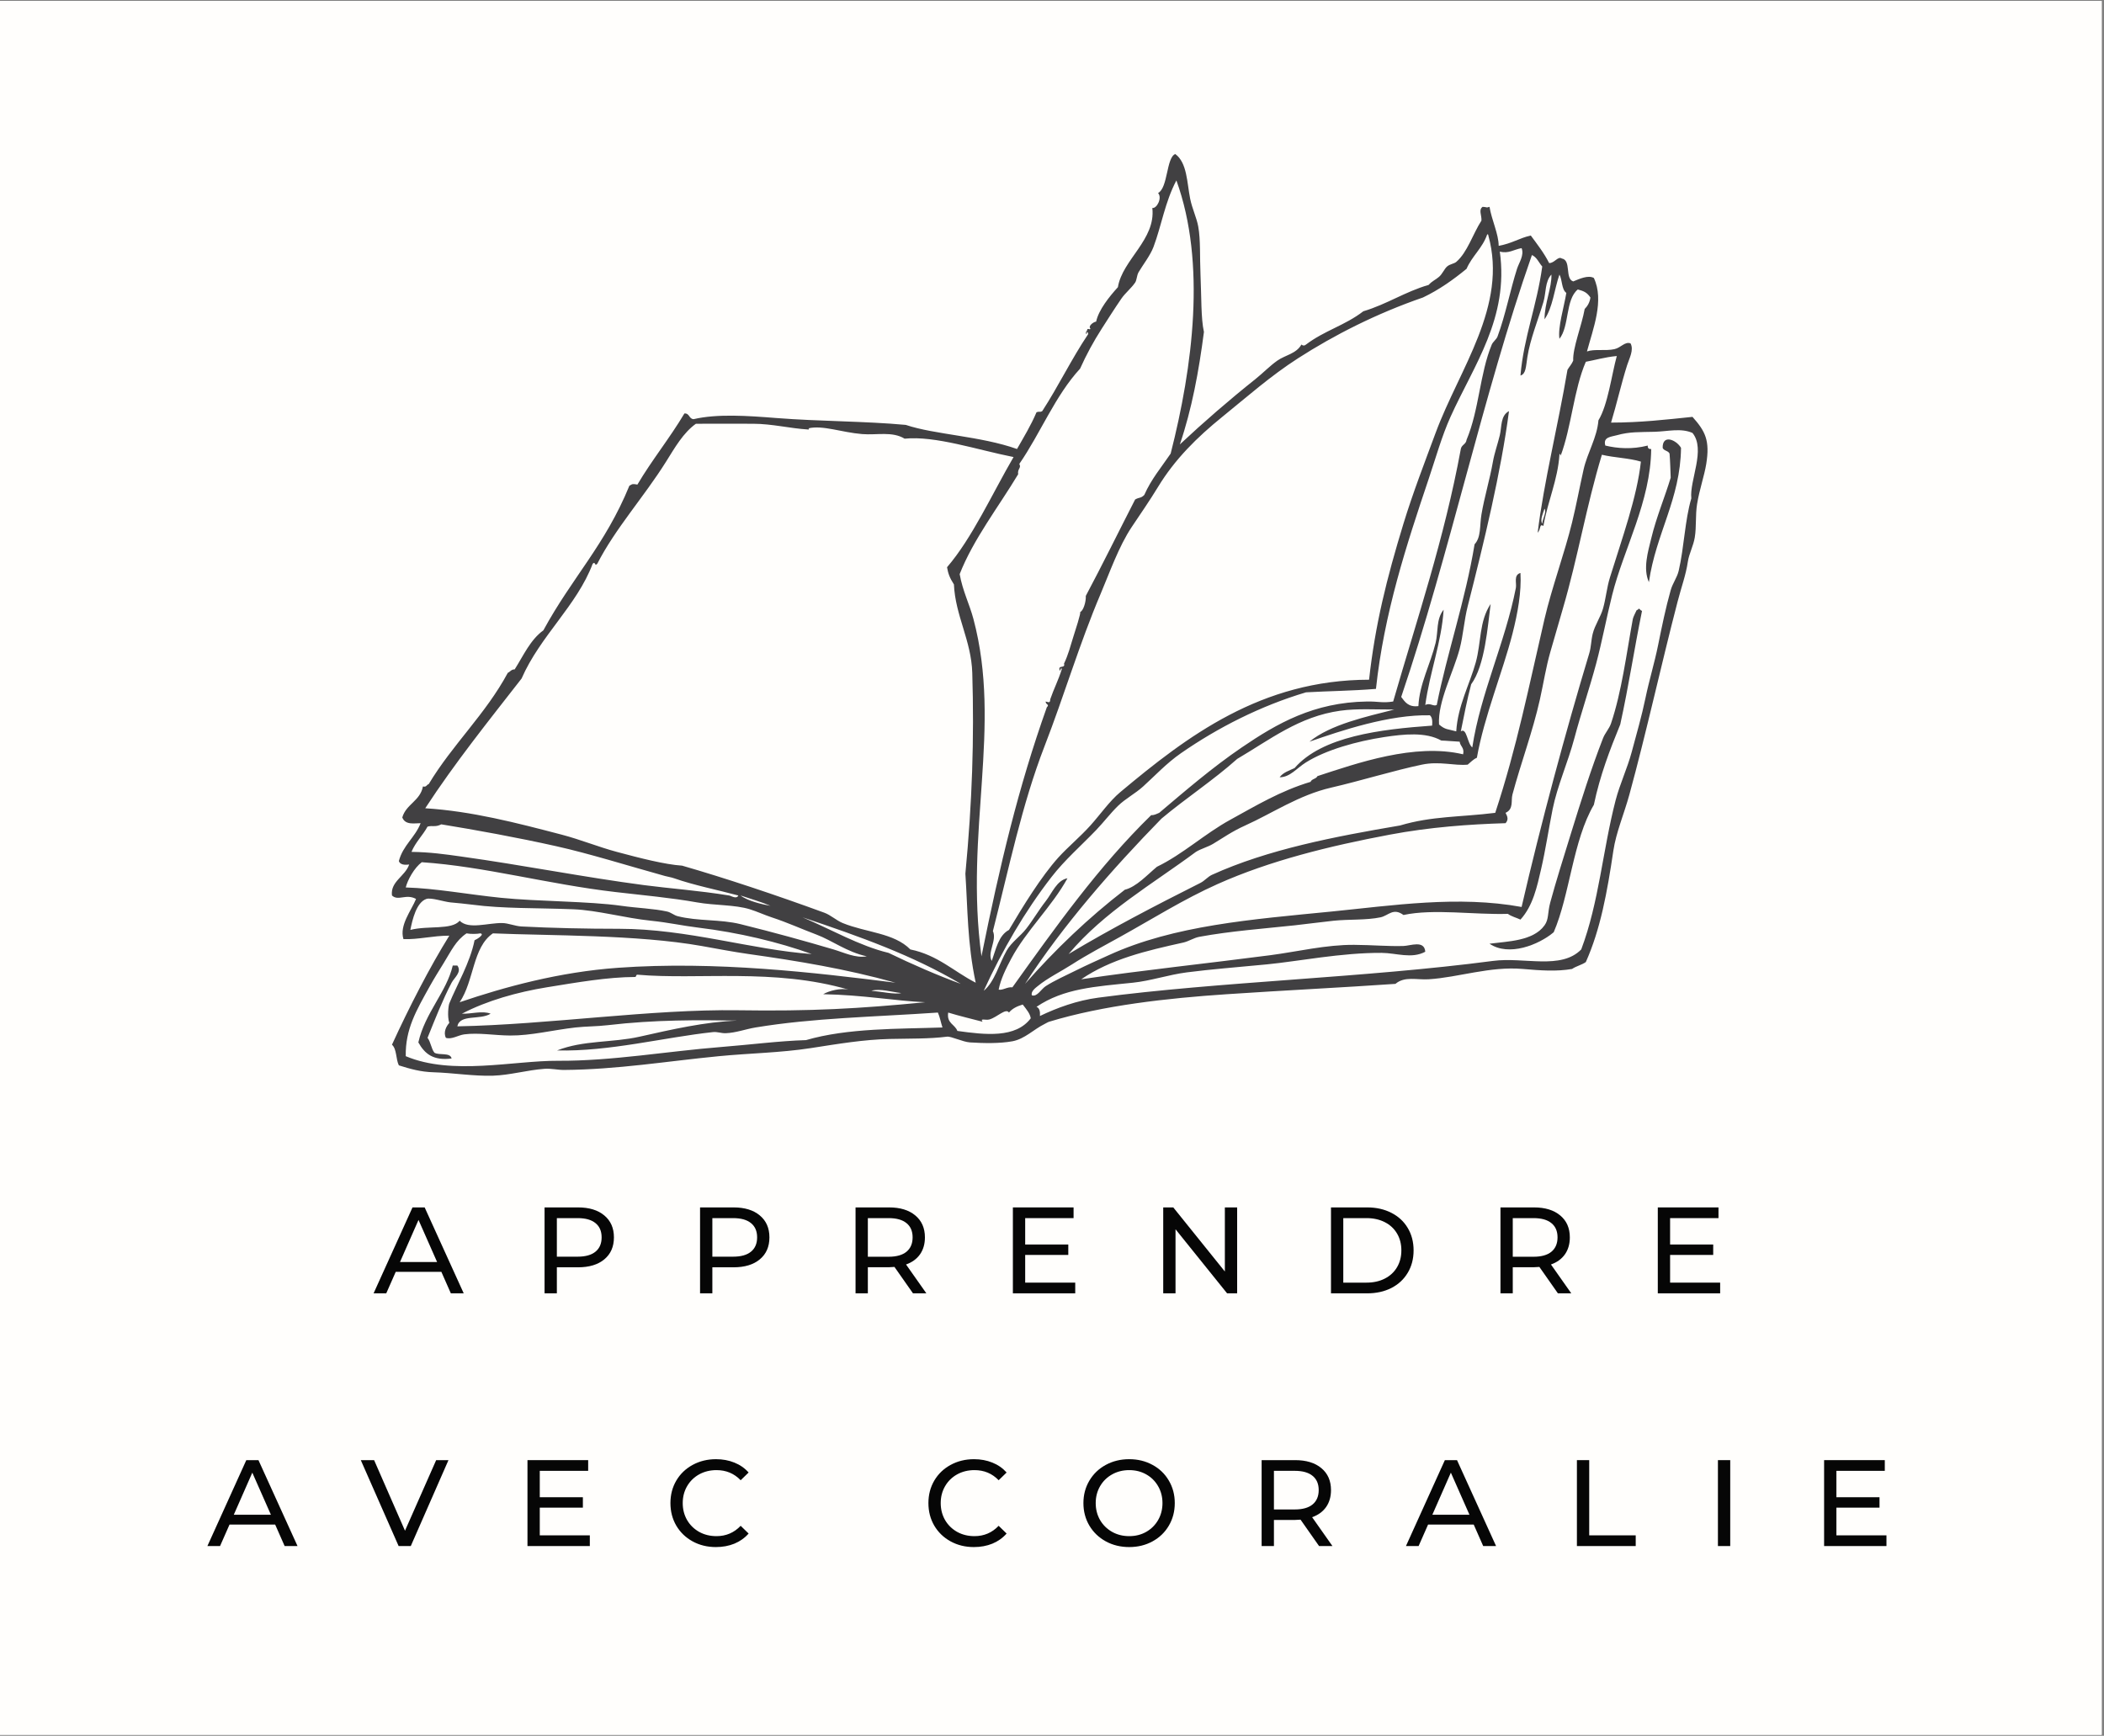<svg xmlns="http://www.w3.org/2000/svg" xmlns:xlink="http://www.w3.org/1999/xlink" width="606" zoomAndPan="magnify" viewBox="0 0 454.5 375" height="500" preserveAspectRatio="xMidYMid meet" version="1.2"><rect x="0" y="0" width="454.5" height="375" fill="#808080" stroke="none"/><defs><clipPath id="a1e9eda5e2"><path d="M 0 0.207 L 454 0.207 L 454 374.793 L 0 374.793 Z M 0 0.207"></path></clipPath><clipPath id="f5537038a0"><path d="M 0 0.207 L 454 0.207 L 454 374.793 L 0 374.793 Z M 0 0.207"></path></clipPath><clipPath id="bf57791195"><path d="M 84.102 33.273 L 369 33.273 L 369 232.555 L 84.102 232.555 Z M 84.102 33.273"></path></clipPath><clipPath id="026abf47b7"><rect x="0" width="403" y="0" height="46"></rect></clipPath><clipPath id="9f5c1a6840"><rect x="0" width="323" y="0" height="42"></rect></clipPath><clipPath id="1e4e44674c"><rect x="0" width="454" y="0" height="375"></rect></clipPath></defs><g id="7ada4d66c3"><g clip-rule="nonzero" clip-path="url(#a1e9eda5e2)"><path style="stroke:none;fill-rule:nonzero;fill:#ffffff;fill-opacity:1;" d="M 0 0.207 L 454 0.207 L 454 374.793 L 0 374.793 Z M 0 0.207"></path><g transform="matrix(1,0,0,1,0,0)"><g clip-path="url(#1e4e44674c)"><g clip-rule="nonzero" clip-path="url(#f5537038a0)"><path style="stroke:none;fill-rule:nonzero;fill:#fffefc;fill-opacity:1;" d="M 0 0.207 L 454 0.207 L 454 374.793 L 0 374.793 Z M 0 0.207"></path></g><path style="stroke:none;fill-rule:evenodd;fill:#414042;fill-opacity:1;" d="M 356.191 125.77 C 354.863 122.836 356.02 119.129 356.688 116.348 C 357.797 111.723 359.684 107.262 360.898 103.203 C 360.855 102.109 360.777 99.281 360.652 97.996 C 360.379 97.359 359.414 97.418 359.164 96.758 C 359.098 93.734 362.129 95.027 363.129 96.758 C 362.992 107.859 357.688 115.273 356.191 125.77"></path><path style="stroke:none;fill-rule:evenodd;fill:#414042;fill-opacity:1;" d="M 353.961 131.473 C 354.289 131.562 354.355 131.906 354.707 131.969 C 352.996 140.332 351.844 148.152 350 156.516 C 347.766 161.969 345.629 167.52 344.301 173.875 C 339.773 181.566 339.117 193.34 335.629 201.402 C 332.43 204.113 325.926 206.727 321.758 203.883 C 325.695 203.367 331.195 203.32 333.645 199.914 C 334.613 198.578 334.266 197.25 334.887 194.957 C 336.098 190.496 337.715 185.348 339.348 180.074 C 341.496 173.129 343.711 166.094 346.281 159.492 C 346.738 158.324 347.625 157.438 348.016 156.27 C 350.324 149.402 351.316 141.387 352.723 133.707 C 352.801 133.262 353.445 132.078 353.469 131.969 C 353.527 131.699 353.957 131.801 353.961 131.473"></path><path style="stroke:none;fill-rule:evenodd;fill:#414042;fill-opacity:1;" d="M 97.805 208.594 C 98.133 208.594 98.469 208.594 98.793 208.594 C 99.828 210.012 98.152 211.18 97.555 212.309 C 95.66 215.914 93.953 220.242 92.355 224.219 C 93.047 225.094 93.145 226.559 93.844 227.434 C 94.875 228.055 97.27 227.309 97.555 228.676 C 93.645 229.184 91.777 227.73 90.371 225.207 C 91.824 218.777 96.473 214.324 97.805 208.594"></path><g clip-rule="nonzero" clip-path="url(#bf57791195)"><path style="stroke:none;fill-rule:evenodd;fill:#414042;fill-opacity:1;" d="M 213.746 220.246 C 212.938 220.48 211.617 219.91 212.258 220.742 C 210.359 220.242 206.977 219.43 204.828 218.758 C 204.461 221.113 206.273 221.277 206.809 222.727 C 212.883 223.578 219.402 224.316 222.66 220 C 222.512 219.023 221.875 218.238 220.926 217.023 C 219.719 217.387 218.656 217.891 217.953 218.758 C 217.289 217.715 215.398 219.77 213.746 220.246 Z M 194.672 214.543 C 192.727 214.336 190.09 213.508 188.23 214.047 C 190.387 214.234 193.438 214.898 194.672 214.543 Z M 137.691 210.578 C 137.359 210.547 137.465 211.07 137.195 211.07 C 131.27 211.09 124.703 212.234 118.117 213.301 C 111.785 214.332 105.195 216.172 99.789 219.004 C 101.773 219.094 104.184 218.289 105.98 219.004 C 103.688 220.438 99.352 219.043 98.793 221.738 C 118.668 221.352 140.656 217.984 159.492 218.262 C 175.238 218.496 185.461 217.922 199.871 216.527 C 193.344 216.238 186.469 214.949 177.82 214.793 C 179.133 214.023 181.609 213.426 183.273 213.801 C 167.262 209.125 150.766 211.73 137.691 210.578 Z M 100.777 201.648 C 98.473 203.203 97.52 205.34 95.824 208.098 C 94.871 209.645 93.789 211.367 92.848 213.059 C 89.906 218.352 87.539 222.363 87.648 228.184 C 97.695 232.414 110.895 229.121 120.598 229.176 C 132.238 229.234 144.23 227.109 155.777 226.199 C 162.043 225.703 168.27 224.891 174.109 224.711 C 183.145 222.078 194.078 222.316 203.59 221.98 C 203.238 220.926 203.039 219.719 202.598 218.758 C 188.73 219.707 175.672 219.914 163.207 221.98 C 160.988 222.352 159.008 223.129 156.766 223.219 C 155.875 223.258 154.934 222.879 154.039 222.977 C 143.418 224.117 131.605 227.219 120.348 226.941 C 126.027 224.699 132.258 225.305 138.184 223.965 C 145.133 222.402 152.312 220.758 159.242 220.496 C 150.938 220.367 141.633 220.273 131.25 221.488 C 128.883 221.766 126.574 221.727 124.312 221.98 C 119.406 222.539 114.711 223.75 110.191 223.719 C 106.742 223.691 103.398 223.059 100.281 223.469 C 98.961 223.645 97.586 224.625 96.32 224.219 C 95.715 222.988 96.418 221.707 97.059 220.992 C 96.582 219.602 96.879 217.223 97.059 216.777 C 98.664 212.84 101.559 207.961 102.512 203.137 C 103.016 202.941 104.809 201.812 103.75 201.648 C 103.062 201.797 101.621 201.816 100.777 201.648 Z M 161.719 206.113 C 158.293 205.629 154.934 204.973 151.566 204.375 C 137.613 201.902 118.867 202.172 106.473 201.648 C 102.062 204.672 102.453 211.855 99.293 216.527 C 109.047 213.215 120.816 209.996 133.477 209.086 C 154.602 207.574 176.07 210.121 193.43 212.309 C 182.719 209.309 172.254 207.602 161.719 206.113 Z M 191.941 205.863 C 196.832 208.246 202.824 210.844 207.551 212.559 C 197.117 206.391 185.898 202.383 173.363 198.18 C 179.41 200.727 185.672 204.367 191.941 205.863 Z M 150.82 200.406 C 147.367 199.988 144.461 199.312 140.664 198.922 C 134.961 198.34 129.066 196.648 123.816 196.441 C 115.766 196.125 108.719 196.336 102.016 195.449 C 100.375 195.234 98.914 195.113 97.309 194.957 C 95.859 194.809 93.117 193.867 92.105 194.211 C 89.941 194.941 89.078 198.723 88.641 200.906 C 92.434 199.918 97.57 200.977 99.293 198.922 C 101.227 200.852 105.309 199.391 108.457 199.418 C 109.809 199.43 111.242 200.086 112.668 200.16 C 119.215 200.5 126.551 200.66 133.727 200.66 C 148.547 200.66 162.5 205.219 175.344 206.113 C 168.172 203.527 159.598 201.473 150.82 200.406 Z M 166.43 195.695 C 164.402 194.832 162.148 194.195 159.984 193.465 C 161.504 194.676 164.801 195.418 166.43 195.695 Z M 176.336 201.898 C 173.156 200.707 170.145 199.316 166.676 198.18 C 165.219 197.699 163.531 196.926 161.969 196.441 C 158.73 195.441 154.375 195.633 150.57 194.957 C 145.074 193.973 138.809 193.398 132.984 192.723 C 118.332 191.027 104.637 187.188 91.113 186.277 C 89.488 187.477 88.043 190.117 87.648 191.73 C 94.18 191.926 100.938 193.219 108.211 193.965 C 116.203 194.777 127.176 194.691 134.223 195.695 C 137.621 196.184 141.223 196.285 144.133 196.938 C 144.891 197.105 145.633 197.746 146.359 197.93 C 150.816 199.059 155.555 198.566 159.984 199.664 C 167.234 201.461 173.809 203.277 180.051 205.121 C 182.375 205.809 184.809 207.043 187.238 206.605 C 182.945 205.688 179.73 203.164 176.336 201.898 Z M 145.617 189.746 C 144.918 189.5 144.328 189.445 143.637 189.25 C 135.383 186.961 127.457 184.449 120.102 182.805 C 111.707 180.926 102.777 179.309 95.324 178.094 C 94.047 178.758 93.492 178.281 92.355 178.586 C 91.305 180.512 89.758 181.938 88.887 184.043 C 92.973 184.105 96.035 184.547 99.539 185.035 C 113.066 186.922 126.277 189.539 139.18 191.234 C 144.594 191.945 150.848 192.387 157.508 193.465 C 157.941 193.535 159.113 194.332 159.492 193.465 C 155.086 192.273 149.957 191.27 145.617 189.746 Z M 289.551 153.543 C 280.641 154.77 274.344 159.797 267.258 163.957 C 262.109 168.562 256.211 172.41 250.906 176.852 C 240.25 187.762 229.574 199.969 221.426 212.559 C 227.961 205.133 235.094 198.305 242.98 192.223 C 245.469 191.609 247.789 189.039 249.91 187.266 C 255.547 184.539 260.211 180.145 265.77 177.102 C 271.273 174.086 276.578 170.867 283.109 168.914 C 283.352 168.25 284.316 168.305 284.594 167.676 C 293.098 164.902 305.578 160.488 316.059 162.965 C 316.379 161.488 315.43 161.285 315.316 160.238 C 313.703 160.164 312.426 160.012 311.352 159.992 C 307.988 158.102 303.262 158.594 298.965 159.246 C 293.156 160.133 286.473 161.98 282.121 164.703 C 280.066 165.984 278.684 167.922 276.422 167.926 C 277.141 166.906 278.457 166.492 279.645 165.941 C 285.609 159.078 298.168 157.566 309.367 156.766 C 309.449 155.777 309.383 154.938 308.875 154.535 C 300.168 154.34 289.77 157.824 282.863 160.238 C 287.422 156.496 295.234 154.816 301.191 153.293 C 297.094 153.301 293.195 153.043 289.551 153.543 Z M 333.152 113.121 C 333.23 112.117 334.125 110.637 333.645 109.898 C 333.383 110.719 332.609 112.32 333.152 113.121 Z M 346.035 98.246 C 342.68 109.281 340.852 120.422 337.609 131.473 C 336.676 134.672 335.785 137.754 334.887 140.895 C 333.926 144.266 333.426 147.613 332.656 151.062 C 331.094 158.074 328.516 164.902 326.715 171.645 C 326.355 172.984 327.027 174.785 325.227 175.609 C 325.676 176.441 325.891 177.098 325.227 177.844 C 317.379 178.082 308.891 178.688 300.203 180.324 C 287.207 182.77 274.371 185.926 263.047 190.984 C 255.699 194.262 248.793 198.621 241.984 202.391 C 238.484 204.336 234.922 206.199 231.582 208.344 C 229.113 209.93 226.266 211.309 224.148 213.059 C 223.77 213.367 222.59 214.215 222.91 215.039 C 224.039 215.418 224.914 213.688 225.883 213.059 C 227.734 211.855 230.289 210.723 232.57 209.586 C 234.828 208.461 237.246 207.395 239.508 206.363 C 253.629 199.895 270.531 198.621 287.57 196.938 C 300.852 195.621 314.98 193.434 328.691 195.945 C 332.863 177.879 338.176 158.152 343.309 141.145 C 343.723 139.777 343.695 138.395 344.051 136.93 C 344.512 135.043 345.754 133.328 346.281 131.473 C 346.898 129.312 347.094 126.949 347.77 124.777 C 350.402 116.293 353.637 107.348 354.461 99.73 C 351.941 98.957 348.688 98.887 346.035 98.246 Z M 357.434 93.285 C 354.191 93.371 352.043 93.246 349.254 94.031 C 348.008 94.379 346.238 94.398 346.777 96.262 C 349.379 96.891 352.555 97.125 355.945 96.262 C 355.898 96.805 356.148 97.051 356.688 97.004 C 356.566 108.379 350.758 118.555 348.266 128.5 C 347.035 133.41 346.09 138.535 344.797 143.375 C 343.379 148.668 341.535 154.07 340.09 159.492 C 338.684 164.762 336.395 169.801 335.383 174.871 C 334.516 179.211 333.875 183.566 332.906 187.762 C 332.047 191.473 331.172 195.684 328.445 198.672 C 327.547 198.25 326.477 197.996 325.723 197.434 C 318.504 197.66 309.676 196.281 303.176 197.68 C 300.957 196.039 299.93 197.812 298.223 198.18 C 295.141 198.832 291.371 198.574 288.062 198.922 C 285.234 199.219 282.477 199.609 279.645 199.914 C 272.922 200.633 265.828 201.152 259.078 202.391 C 257.891 202.609 256.797 203.371 255.613 203.633 C 247.582 205.41 239.965 207.191 233.562 211.566 C 246.977 209.582 260.66 208.164 274.438 206.363 C 280.312 205.59 286.441 204.086 292.523 204.129 C 296.52 204.156 299.855 204.477 303.176 204.375 C 304.688 204.332 307.699 203.051 307.883 205.617 C 304.93 207.211 301.629 205.883 298.465 205.863 C 289.75 205.809 280.434 207.695 273.695 208.344 C 266.738 209.016 261.781 209.379 256.355 210.078 C 252.438 210.582 248.504 211.922 244.711 212.309 C 236.594 213.145 229.816 213.523 223.902 217.52 C 224.551 217.777 224.715 218.527 224.645 219.5 C 228.363 217.715 232.656 216.148 237.277 215.535 C 263.434 212.062 294.613 211.273 322.5 207.602 C 329.246 206.711 337.199 209.586 341.574 205.121 C 345.422 194.918 346.199 183.699 349.004 172.883 C 349.918 169.375 351.527 166.008 352.477 162.469 C 353.5 158.648 354.645 154.699 355.449 150.816 C 356.23 147.035 357.395 143.246 358.172 139.41 C 358.98 135.422 359.824 131.297 360.898 127.504 C 361.328 125.988 362.289 124.777 362.633 123.289 C 363.812 118.199 363.953 112.418 365.355 107.668 C 364.93 103.809 368.531 97.102 365.605 93.535 C 363.125 92.426 360.254 93.207 357.434 93.285 Z M 195.414 94.773 C 192.723 93.141 189.422 94.039 186.246 93.781 C 181.746 93.414 177.77 91.805 174.602 92.543 C 174.754 92.504 174.867 92.805 174.602 92.793 C 170.523 92.543 166.812 91.562 162.707 91.551 C 158.797 91.539 154.891 91.531 150.324 91.551 C 147.586 93.516 145.793 96.684 143.887 99.73 C 139.133 107.324 132.895 114.211 129.02 121.801 C 128.383 122.465 128.664 121.137 128.027 121.801 C 124.621 130.84 116.695 137.371 112.668 146.598 C 105.543 155.75 98.285 164.77 91.859 174.621 C 101.852 175.246 111.492 177.746 121.34 180.324 C 125.363 181.375 129.27 182.98 133.23 184.043 C 138.188 185.375 143.613 186.77 147.352 187.02 C 156.492 189.648 167.848 193.438 178.07 197.188 C 179.453 197.691 180.672 198.859 182.035 199.418 C 187.137 201.5 193.102 201.527 196.648 205.121 C 202.547 206.324 206.066 209.906 210.773 212.309 C 208.949 203.883 209.039 196.109 208.539 188.754 C 210.016 173.199 210.457 159.59 210.027 145.359 C 209.82 138.398 206.352 132.961 206.066 126.266 C 205.113 124.789 204.805 123.863 204.578 122.547 C 210.016 116.223 214.316 106.695 218.945 98.742 C 211.09 97.188 202.043 94.105 195.414 94.773 Z M 333.398 113.621 C 332.484 113.09 332.938 114.223 332.16 115.105 C 333.531 103.934 336.527 92.168 338.602 79.895 C 338.996 79.215 339.531 78.672 339.84 77.91 C 339.703 75.176 341.68 70.352 342.32 66.754 C 342.934 66.125 343.406 65.363 343.559 64.27 C 342.766 63.109 342.039 62.867 340.832 62.539 C 338.141 64.723 339.035 70.492 336.867 73.199 C 336.488 70.727 337.836 66.426 338.355 63.281 C 337.297 62.52 337.512 60.488 336.867 59.316 C 335.762 62.5 335.418 66.457 333.645 68.984 C 333.652 65.434 335.242 62.152 335.133 59.316 C 333.703 60.848 334.008 63.23 333.398 65.266 C 332.227 69.18 330.543 73.27 329.934 77.168 C 329.605 79.262 329.641 80.777 328.445 81.133 C 329.168 72.777 331.984 66.098 333.152 57.578 C 332.41 56.75 332.004 55.586 330.922 55.098 C 320.316 85.375 313.191 119.582 302.684 150.57 C 303.496 151.648 304.23 152.82 306.398 152.551 C 306.625 147.742 308.996 143.48 310.113 138.91 C 310.711 136.477 310.195 133.785 311.848 131.723 C 311.391 138.812 308.859 145.184 307.883 152.301 C 308.953 151.773 309.637 152.695 310.363 152.301 C 312.578 141.148 316.531 129.762 318.535 117.586 C 319.965 116.074 319.613 113.598 320.02 111.137 C 320.652 107.375 321.824 103.586 322.5 99.73 C 322.84 97.816 323.539 95.898 323.984 94.031 C 324.422 92.211 324.102 89.797 325.969 88.82 C 324.23 102.07 320.59 117.043 317.047 130.977 C 316.281 133.992 316.082 137.238 315.316 140.152 C 313.984 145.207 310.551 151.57 310.855 156.516 C 312.246 157.707 312.707 157.48 314.574 158.008 C 314.902 152.504 317.469 147.855 318.785 143.129 C 319.992 138.785 319.488 134.27 322.004 130.484 C 321.363 135.332 320.785 143.77 317.797 147.84 C 316.922 151.098 316.262 154.574 315.562 158.008 C 316.848 157.098 316.953 160.648 318.039 161.477 C 319.816 149.785 325.141 138.832 327.453 127.012 C 327.656 125.973 326.91 124.23 328.445 123.785 C 328.68 127.898 327.867 132.402 326.715 136.93 C 324.594 145.234 320.605 154.773 319.031 163.711 C 318.219 164.051 317.688 164.68 317.047 165.199 C 314.102 165.473 310.949 164.398 307.141 165.199 C 301.051 166.473 293.875 168.707 287.57 170.156 C 280.566 171.77 274.793 175.734 268.988 178.34 C 266.105 179.633 264.082 181.094 262.051 182.305 C 260.875 183.008 259.453 183.355 258.34 184.043 C 248.949 191.008 238.543 196.938 230.84 206.113 C 239.996 200.621 249.484 195.695 259.328 190.738 C 260.219 190.289 260.918 189.406 261.805 189 C 273.93 183.492 288.32 180.742 302.434 178.34 C 309.359 176.277 315.391 176.559 322.996 175.609 C 327.684 161.379 330.242 148.352 333.645 133.707 C 335.219 126.957 337.984 119.469 339.594 112.875 C 340.57 108.859 341.145 105.613 342.074 101.469 C 342.891 97.805 344.984 94.594 345.289 90.809 C 347.34 87.445 348.125 81.039 349.254 76.918 C 346.801 77.129 344.203 77.875 342.566 78.16 C 339.965 84.156 339.465 92.246 337.117 98.492 C 337.125 98.227 337 97.863 336.867 98.246 C 336.492 103.715 334.395 108.078 333.398 113.621 Z M 323.984 54.352 C 325.977 68.684 318.41 78.828 313.332 90.062 C 311.457 94.215 310.125 99 308.625 103.453 C 303.824 117.719 298.984 132.465 297.23 148.828 C 291.996 149.262 287.008 149.293 282.121 149.574 C 272.32 152.492 263.086 157.191 255.117 162.719 C 251.992 164.879 249.344 167.738 246.941 169.906 C 245.188 171.492 243.133 172.516 241.488 174.125 C 239.816 175.766 238.465 177.578 236.785 179.332 C 233.574 182.68 230.012 185.766 227.121 189.5 C 221.344 196.965 216.543 205.23 212.504 214.047 C 214.816 212.191 215.816 208.262 217.461 205.367 C 218.488 203.559 220.367 202.324 221.672 200.66 C 223.141 198.777 224.371 196.637 225.883 194.707 C 227.293 192.898 228.301 190.172 230.59 189.746 C 227.23 195.871 221.664 201.066 218.449 207.102 C 217.336 209.195 216.18 211.484 215.727 213.801 C 216.547 214.012 217.59 213.172 218.699 213.301 C 228.035 200.25 237.344 187.164 248.676 176.109 C 249.441 176.133 249.859 175.805 250.41 175.609 C 255.957 170.918 261.852 165.828 268.246 161.477 C 275.914 156.258 283.832 151.734 295.25 151.559 C 297.91 151.52 298.543 151.926 300.949 151.559 C 306.16 133.531 311.977 116.453 315.562 97.004 C 315.715 96.082 316.703 95.996 316.801 95.02 C 319.535 88.523 319.656 80.676 322.25 74.438 C 322.5 73.848 323.266 73.312 323.492 72.703 C 325.227 68.031 326.281 62.484 327.703 58.074 C 328.141 56.707 329.305 55.141 328.691 53.609 C 326.949 53.918 325.898 54.852 323.984 54.352 Z M 316.801 58.074 C 313.941 60.418 310.906 62.59 307.387 64.27 C 297.305 67.75 288.203 72.391 280.383 77.414 C 274.461 81.223 269.383 85.73 264.035 90.062 C 258.598 94.461 253.797 99.211 250.16 105.188 C 248.336 108.191 246.418 110.941 244.465 113.867 C 241.676 118.035 239.652 123.824 237.773 128.25 C 233.145 139.148 229.914 150.188 225.633 161.23 C 220.73 173.898 217.973 187.48 214.484 201.152 C 215.402 203.191 213.211 205.781 214.238 207.602 C 215.164 205.055 215.684 202.105 217.953 200.906 C 221 195.754 224.922 189.379 228.605 185.281 C 230.668 183 233.305 180.832 235.547 178.34 C 237.707 175.938 239.652 173.102 241.984 171.148 C 256.434 159.062 272.426 146.887 295.742 146.848 C 297.062 134.949 299.539 125.02 303.176 113.121 C 305.215 106.453 307.797 99.789 310.113 93.535 C 315.258 79.633 325.734 66.117 321.508 50.883 C 321.496 50.734 321.473 50.59 321.262 50.633 C 320.254 53.598 317.992 55.301 316.801 58.074 Z M 229.844 143.375 C 230.754 141.473 231.238 139.574 231.828 137.672 C 232.176 136.559 233.629 132.145 233.316 132.215 C 233.973 132.062 234.629 130.047 234.551 128.742 C 238.195 121.895 241.648 114.852 245.207 107.914 C 246.121 107.383 246.43 107.703 247.188 106.926 C 248.676 103.535 250.914 100.898 252.883 97.996 C 257.66 79.25 260.594 56.852 254.121 38.98 C 251.641 43.672 250.914 48.727 249.172 53.359 C 248.48 55.199 246.797 57.352 245.949 58.816 C 245.551 59.52 245.578 60.508 245.207 61.051 C 244.332 62.324 243.055 63.316 242.234 64.52 C 240.688 66.773 239.312 68.965 238.023 70.965 C 236.234 73.746 234.676 76.613 233.316 79.648 C 227.926 85.496 224.773 93.578 220.188 100.23 C 220.695 101.137 219.746 101.23 219.938 102.461 C 215.699 109.516 210.262 116.496 207.305 124.031 C 207.945 127.664 209.434 130.543 210.273 133.707 C 216.52 157.16 208.328 179.543 212.012 206.605 C 215.992 186.895 219.98 170.07 226.133 152.801 C 226.812 152.137 225.84 152.262 225.883 151.559 C 226.516 151.688 226.844 151.98 226.875 151.062 C 227.633 148.848 228.652 146.891 229.352 144.617 C 229.219 143.637 228.984 145.598 228.855 144.617 C 228.664 143.684 230.172 144.445 229.844 143.375 Z M 235.051 72.207 C 235.09 71.918 234.992 71.766 234.801 71.711 C 234.773 72.762 234.336 71.715 234.801 71.465 C 234.875 70.602 235.473 71.484 235.547 70.965 C 235.004 70.488 236.121 69.574 236.785 69.48 C 237.324 66.945 239.637 64.078 241.488 62.039 C 242.441 56.117 249.707 51.766 248.922 44.934 C 249.91 45.09 251.109 42.707 250.16 41.707 C 252.32 40.586 251.926 34.062 253.875 33.273 C 256.473 35.172 256.402 39.527 257.098 42.949 C 257.527 45.066 258.488 47.039 258.832 48.898 C 259.367 51.793 259.16 55.602 259.328 59.316 C 259.543 64.078 259.414 68.82 260.07 71.711 C 258.973 80.203 257.449 88.438 254.867 96.016 C 260.012 91.195 265.496 86.438 271.219 81.879 C 272.781 80.633 274.32 79.039 275.926 77.91 C 277.633 76.711 280.02 76.43 281.129 74.438 C 281.496 74.727 281.754 74.727 282.121 74.438 C 286.117 71.406 290.535 70.309 294.504 67.25 C 299.598 65.73 303.504 63.031 308.625 61.547 C 309.273 60.773 310.098 60.465 310.855 59.809 C 311.586 59.18 312 58.094 312.59 57.578 C 313.207 57.039 314.09 56.996 314.574 56.586 C 316.969 54.547 318.133 50.59 320.02 47.656 C 320.09 46.453 319.348 45.355 320.27 44.684 C 321.195 44.703 320.973 44.961 321.758 44.684 C 322.242 47.582 323.727 50.543 323.742 53.113 C 326.707 52.57 328.152 51.445 330.676 50.883 C 332.078 52.785 333.531 54.637 334.641 56.832 C 335.773 56.883 336.547 55.281 337.363 55.844 C 339.484 56.199 337.988 60.18 339.84 60.801 C 341.195 60.246 343.078 59.371 344.301 60.055 C 346.59 64.918 344.117 71.043 342.812 75.93 C 344.398 75.352 346.816 75.867 348.758 75.43 C 350.141 75.121 351.039 73.715 352.227 74.191 C 352.984 75.598 351.969 77.383 351.484 78.902 C 350.219 82.887 349.211 87.379 348.016 91.301 C 354.398 91.293 359.723 90.672 365.605 90.062 C 368.406 93.199 369.391 95.191 368.578 100.23 C 368.168 102.785 367.102 105.781 366.598 108.906 C 366.207 111.324 366.484 113.742 366.102 116.098 C 365.801 117.945 364.863 119.633 364.613 121.305 C 364.176 124.254 363.23 126.73 362.387 129.984 C 358.812 143.738 355.602 158.43 351.98 171.645 C 350.828 175.852 349.094 179.844 348.512 183.797 C 347.176 192.797 345.727 200.773 342.566 207.848 C 341.699 208.465 340.473 208.73 339.594 209.336 C 336.234 209.922 332.785 209.668 328.941 209.336 C 321.871 208.723 315.082 211.16 308.625 211.566 C 306.059 211.73 303.426 210.859 301.441 212.559 C 290.059 213.348 277.641 213.945 265.023 214.793 C 252.164 215.652 238.273 217.195 226.625 220.742 C 226.355 220.824 225.883 221.117 225.633 221.238 C 223.297 222.383 221.367 224.465 218.699 224.961 C 215.949 225.465 212.48 225.395 209.531 225.207 C 207.988 225.109 205.441 223.855 204.578 223.965 C 200.715 224.465 196.219 224.363 192.191 224.461 C 186.477 224.605 181.309 225.484 175.098 226.445 C 168.641 227.445 161.836 227.543 155.277 228.184 C 144.141 229.262 133.332 231.074 121.832 231.156 C 120.465 231.164 119.047 230.805 117.625 230.91 C 113.809 231.191 110.191 232.281 106.473 232.398 C 102.367 232.527 97.852 231.781 93.594 231.656 C 90.902 231.574 88.68 230.961 86.16 230.164 C 85.496 228.848 85.73 226.629 84.672 225.703 C 88.387 217.59 92.844 208.918 97.059 202.145 C 93.492 202.141 90.289 203.023 87.152 202.887 C 86.234 199.91 88.812 196.789 89.875 194.211 C 87.68 193.016 86.039 194.742 84.672 193.465 C 84.297 190.438 87.523 189.332 88.391 186.77 C 88.156 186.773 86.531 187.117 86.16 186.027 C 87.051 182.617 89.664 180.934 90.863 177.844 C 89.582 177.836 87.551 178.324 86.902 176.602 C 87.738 173.715 90.773 173.039 91.363 169.906 C 92.152 170.121 92.129 169.52 92.602 169.414 C 97.746 160.84 104.902 154.285 109.695 145.359 C 110.219 145.141 110.426 144.605 111.18 144.617 C 113.074 141.633 114.547 138.23 117.375 136.184 C 123.613 124.715 130.691 117.801 135.957 104.941 C 136.668 104.488 136.73 104.539 137.691 104.691 C 140.852 99.344 144.676 94.66 147.848 89.32 C 148.98 89.258 148.812 90.504 149.828 90.559 C 154.949 89.359 161.578 89.828 167.664 90.309 C 177.059 91.047 186.859 90.98 195.66 91.797 C 201.965 93.914 211.809 94.203 219.691 97.004 C 221.16 94.426 222.695 91.914 223.902 89.07 C 224.68 88.789 224.559 89.141 225.141 88.82 C 228.625 83.461 231.492 77.496 235.051 72.207"></path></g><g transform="matrix(1,0,0,1,25,303)"><g id="72b053db09" clip-path="url(#026abf47b7)"><path style="stroke:none;fill-rule:nonzero;fill:#fffefc;fill-opacity:1;" d="M 12.496 1.777 L 391.363 1.777 C 394.184 1.777 396.887 2.898 398.883 4.891 C 400.875 6.883 401.996 9.59 401.996 12.406 L 401.996 33.668 C 401.996 36.488 400.875 39.191 398.883 41.184 C 396.887 43.18 394.184 44.297 391.363 44.297 L 12.496 44.297 C 6.625 44.297 1.863 39.539 1.863 33.668 L 1.863 12.406 C 1.863 6.535 6.625 1.777 12.496 1.777 Z M 12.496 1.777"></path><g style="fill:#060606;fill-opacity:1;"><g transform="translate(19.832, 31.016)"><path style="stroke:none" d="M 14.609 -4.641 L 4.75 -4.641 L 2.703 0 L -0.031 0 L 8.375 -18.562 L 11 -18.562 L 19.438 0 L 16.656 0 Z M 13.688 -6.766 L 9.672 -15.859 L 5.672 -6.766 Z M 13.688 -6.766"></path></g></g><g style="fill:#060606;fill-opacity:1;"><g transform="translate(52.97, 31.016)"><path style="stroke:none" d="M 18.906 -18.562 L 10.766 0 L 8.141 0 L -0.031 -18.562 L 2.844 -18.562 L 9.516 -3.312 L 16.25 -18.562 Z M 18.906 -18.562"></path></g></g><g style="fill:#060606;fill-opacity:1;"><g transform="translate(86.162, 31.016)"><path style="stroke:none" d="M 16.25 -2.312 L 16.25 0 L 2.781 0 L 2.781 -18.562 L 15.891 -18.562 L 15.891 -16.25 L 5.438 -16.25 L 5.438 -10.547 L 14.75 -10.547 L 14.75 -8.297 L 5.438 -8.297 L 5.438 -2.312 Z M 16.25 -2.312"></path></g></g><g style="fill:#060606;fill-opacity:1;"><g transform="translate(118.559, 31.016)"><path style="stroke:none" d="M 11.078 0.219 C 9.223 0.219 7.547 -0.191 6.047 -1.016 C 4.555 -1.836 3.383 -2.969 2.531 -4.406 C 1.688 -5.852 1.266 -7.477 1.266 -9.281 C 1.266 -11.082 1.688 -12.703 2.531 -14.141 C 3.383 -15.586 4.562 -16.719 6.062 -17.531 C 7.57 -18.352 9.254 -18.766 11.109 -18.766 C 12.555 -18.766 13.879 -18.52 15.078 -18.031 C 16.285 -17.551 17.312 -16.836 18.156 -15.891 L 16.438 -14.219 C 15.039 -15.676 13.301 -16.406 11.219 -16.406 C 9.832 -16.406 8.582 -16.098 7.469 -15.484 C 6.363 -14.867 5.492 -14.016 4.859 -12.922 C 4.234 -11.836 3.922 -10.625 3.922 -9.281 C 3.922 -7.938 4.234 -6.719 4.859 -5.625 C 5.492 -4.539 6.363 -3.688 7.469 -3.062 C 8.582 -2.445 9.832 -2.141 11.219 -2.141 C 13.281 -2.141 15.02 -2.883 16.438 -4.375 L 18.156 -2.703 C 17.312 -1.742 16.285 -1.016 15.078 -0.516 C 13.867 -0.023 12.535 0.219 11.078 0.219 Z M 11.078 0.219"></path></g></g><g style="fill:#060606;fill-opacity:1;"><g transform="translate(152.44, 31.016)"><path style="stroke:none" d=""></path></g></g><g style="fill:#060606;fill-opacity:1;"><g transform="translate(174.288, 31.016)"><path style="stroke:none" d="M 11.078 0.219 C 9.223 0.219 7.547 -0.191 6.047 -1.016 C 4.555 -1.836 3.383 -2.969 2.531 -4.406 C 1.688 -5.852 1.266 -7.477 1.266 -9.281 C 1.266 -11.082 1.688 -12.703 2.531 -14.141 C 3.383 -15.586 4.562 -16.719 6.062 -17.531 C 7.57 -18.352 9.254 -18.766 11.109 -18.766 C 12.555 -18.766 13.879 -18.52 15.078 -18.031 C 16.285 -17.551 17.312 -16.836 18.156 -15.891 L 16.438 -14.219 C 15.039 -15.676 13.301 -16.406 11.219 -16.406 C 9.832 -16.406 8.582 -16.098 7.469 -15.484 C 6.363 -14.867 5.492 -14.016 4.859 -12.922 C 4.234 -11.836 3.922 -10.625 3.922 -9.281 C 3.922 -7.938 4.234 -6.719 4.859 -5.625 C 5.492 -4.539 6.363 -3.688 7.469 -3.062 C 8.582 -2.445 9.832 -2.141 11.219 -2.141 C 13.281 -2.141 15.02 -2.883 16.438 -4.375 L 18.156 -2.703 C 17.312 -1.742 16.285 -1.016 15.078 -0.516 C 13.867 -0.023 12.535 0.219 11.078 0.219 Z M 11.078 0.219"></path></g></g><g style="fill:#060606;fill-opacity:1;"><g transform="translate(207.771, 31.016)"><path style="stroke:none" d="M 11.156 0.219 C 9.289 0.219 7.602 -0.191 6.094 -1.016 C 4.594 -1.836 3.41 -2.973 2.547 -4.422 C 1.691 -5.879 1.266 -7.5 1.266 -9.281 C 1.266 -11.062 1.691 -12.676 2.547 -14.125 C 3.41 -15.582 4.594 -16.719 6.094 -17.531 C 7.602 -18.352 9.289 -18.766 11.156 -18.766 C 13.02 -18.766 14.703 -18.352 16.203 -17.531 C 17.703 -16.719 18.875 -15.586 19.719 -14.141 C 20.57 -12.703 21 -11.082 21 -9.281 C 21 -7.477 20.57 -5.852 19.719 -4.406 C 18.875 -2.969 17.703 -1.836 16.203 -1.016 C 14.703 -0.191 13.02 0.219 11.156 0.219 Z M 11.156 -2.141 C 12.52 -2.141 13.742 -2.445 14.828 -3.062 C 15.922 -3.688 16.781 -4.539 17.406 -5.625 C 18.031 -6.719 18.344 -7.938 18.344 -9.281 C 18.344 -10.625 18.031 -11.836 17.406 -12.922 C 16.781 -14.016 15.922 -14.867 14.828 -15.484 C 13.742 -16.098 12.52 -16.406 11.156 -16.406 C 9.801 -16.406 8.57 -16.098 7.469 -15.484 C 6.363 -14.867 5.492 -14.016 4.859 -12.922 C 4.234 -11.836 3.922 -10.625 3.922 -9.281 C 3.922 -7.938 4.234 -6.719 4.859 -5.625 C 5.492 -4.539 6.363 -3.688 7.469 -3.062 C 8.57 -2.445 9.801 -2.141 11.156 -2.141 Z M 11.156 -2.141"></path></g></g><g style="fill:#060606;fill-opacity:1;"><g transform="translate(244.753, 31.016)"><path style="stroke:none" d="M 15.188 0 L 11.188 -5.703 C 10.695 -5.66 10.305 -5.641 10.016 -5.641 L 5.438 -5.641 L 5.438 0 L 2.781 0 L 2.781 -18.562 L 10.016 -18.562 C 12.422 -18.562 14.312 -17.984 15.688 -16.828 C 17.07 -15.68 17.766 -14.102 17.766 -12.094 C 17.766 -10.656 17.41 -9.43 16.703 -8.422 C 15.992 -7.422 14.988 -6.691 13.688 -6.234 L 18.078 0 Z M 9.938 -7.906 C 11.625 -7.906 12.906 -8.266 13.781 -8.984 C 14.664 -9.711 15.109 -10.75 15.109 -12.094 C 15.109 -13.438 14.664 -14.461 13.781 -15.172 C 12.906 -15.891 11.625 -16.25 9.938 -16.25 L 5.438 -16.25 L 5.438 -7.906 Z M 9.938 -7.906"></path></g></g><g style="fill:#060606;fill-opacity:1;"><g transform="translate(278.74, 31.016)"><path style="stroke:none" d="M 14.609 -4.641 L 4.75 -4.641 L 2.703 0 L -0.031 0 L 8.375 -18.562 L 11 -18.562 L 19.438 0 L 16.656 0 Z M 13.688 -6.766 L 9.672 -15.859 L 5.672 -6.766 Z M 13.688 -6.766"></path></g></g><g style="fill:#060606;fill-opacity:1;"><g transform="translate(312.859, 31.016)"><path style="stroke:none" d="M 2.781 -18.562 L 5.438 -18.562 L 5.438 -2.312 L 15.484 -2.312 L 15.484 0 L 2.781 0 Z M 2.781 -18.562"></path></g></g><g style="fill:#060606;fill-opacity:1;"><g transform="translate(343.321, 31.016)"><path style="stroke:none" d="M 2.781 -18.562 L 5.438 -18.562 L 5.438 0 L 2.781 0 Z M 2.781 -18.562"></path></g></g><g style="fill:#060606;fill-opacity:1;"><g transform="translate(366.257, 31.016)"><path style="stroke:none" d="M 16.25 -2.312 L 16.25 0 L 2.781 0 L 2.781 -18.562 L 15.891 -18.562 L 15.891 -16.25 L 5.438 -16.25 L 5.438 -10.547 L 14.75 -10.547 L 14.75 -8.297 L 5.438 -8.297 L 5.438 -2.312 Z M 16.25 -2.312"></path></g></g></g></g><g transform="matrix(1,0,0,1,66,250)"><g id="ab626b9cf5" clip-path="url(#9f5c1a6840)"><path style="stroke:none;fill-rule:nonzero;fill:#fffefc;fill-opacity:1;" d="M 10.738 2.406 L 311.098 2.406 C 316.352 2.406 320.613 6.668 320.613 11.922 L 320.613 30.957 C 320.613 36.211 316.352 40.473 311.098 40.473 L 10.738 40.473 C 5.48 40.473 1.223 36.211 1.223 30.957 L 1.223 11.922 C 1.223 6.668 5.48 2.406 10.738 2.406 Z M 10.738 2.406"></path><g style="fill:#060606;fill-opacity:1;"><g transform="translate(14.734, 29.418)"><path style="stroke:none" d="M 14.609 -4.641 L 4.75 -4.641 L 2.703 0 L -0.031 0 L 8.375 -18.562 L 11 -18.562 L 19.438 0 L 16.656 0 Z M 13.688 -6.766 L 9.672 -15.859 L 5.672 -6.766 Z M 13.688 -6.766"></path></g></g><g style="fill:#060606;fill-opacity:1;"><g transform="translate(48.853, 29.418)"><path style="stroke:none" d="M 10.016 -18.562 C 12.422 -18.562 14.312 -17.984 15.688 -16.828 C 17.07 -15.68 17.766 -14.102 17.766 -12.094 C 17.766 -10.07 17.07 -8.488 15.688 -7.344 C 14.312 -6.195 12.422 -5.625 10.016 -5.625 L 5.438 -5.625 L 5.438 0 L 2.781 0 L 2.781 -18.562 Z M 9.938 -7.922 C 11.625 -7.922 12.906 -8.281 13.781 -9 C 14.664 -9.719 15.109 -10.75 15.109 -12.094 C 15.109 -13.438 14.664 -14.461 13.781 -15.172 C 12.906 -15.891 11.625 -16.25 9.938 -16.25 L 5.438 -16.25 L 5.438 -7.922 Z M 9.938 -7.922"></path></g></g><g style="fill:#060606;fill-opacity:1;"><g transform="translate(82.443, 29.418)"><path style="stroke:none" d="M 10.016 -18.562 C 12.422 -18.562 14.312 -17.984 15.688 -16.828 C 17.07 -15.68 17.766 -14.102 17.766 -12.094 C 17.766 -10.07 17.07 -8.488 15.688 -7.344 C 14.312 -6.195 12.422 -5.625 10.016 -5.625 L 5.438 -5.625 L 5.438 0 L 2.781 0 L 2.781 -18.562 Z M 9.938 -7.922 C 11.625 -7.922 12.906 -8.281 13.781 -9 C 14.664 -9.719 15.109 -10.75 15.109 -12.094 C 15.109 -13.438 14.664 -14.461 13.781 -15.172 C 12.906 -15.891 11.625 -16.25 9.938 -16.25 L 5.438 -16.25 L 5.438 -7.922 Z M 9.938 -7.922"></path></g></g><g style="fill:#060606;fill-opacity:1;"><g transform="translate(116.032, 29.418)"><path style="stroke:none" d="M 15.188 0 L 11.188 -5.703 C 10.695 -5.66 10.305 -5.641 10.016 -5.641 L 5.438 -5.641 L 5.438 0 L 2.781 0 L 2.781 -18.562 L 10.016 -18.562 C 12.422 -18.562 14.312 -17.984 15.688 -16.828 C 17.07 -15.68 17.766 -14.102 17.766 -12.094 C 17.766 -10.656 17.41 -9.43 16.703 -8.422 C 15.992 -7.422 14.988 -6.691 13.688 -6.234 L 18.078 0 Z M 9.938 -7.906 C 11.625 -7.906 12.906 -8.266 13.781 -8.984 C 14.664 -9.711 15.109 -10.75 15.109 -12.094 C 15.109 -13.438 14.664 -14.461 13.781 -15.172 C 12.906 -15.891 11.625 -16.25 9.938 -16.25 L 5.438 -16.25 L 5.438 -7.906 Z M 9.938 -7.906"></path></g></g><g style="fill:#060606;fill-opacity:1;"><g transform="translate(150.019, 29.418)"><path style="stroke:none" d="M 16.25 -2.312 L 16.25 0 L 2.781 0 L 2.781 -18.562 L 15.891 -18.562 L 15.891 -16.25 L 5.438 -16.25 L 5.438 -10.547 L 14.75 -10.547 L 14.75 -8.297 L 5.438 -8.297 L 5.438 -2.312 Z M 16.25 -2.312"></path></g></g><g style="fill:#060606;fill-opacity:1;"><g transform="translate(182.495, 29.418)"><path style="stroke:none" d="M 18.75 -18.562 L 18.75 0 L 16.578 0 L 5.438 -13.844 L 5.438 0 L 2.781 0 L 2.781 -18.562 L 4.953 -18.562 L 16.094 -4.719 L 16.094 -18.562 Z M 18.75 -18.562"></path></g></g><g style="fill:#060606;fill-opacity:1;"><g transform="translate(218.735, 29.418)"><path style="stroke:none" d="M 2.781 -18.562 L 10.609 -18.562 C 12.566 -18.562 14.305 -18.172 15.828 -17.391 C 17.348 -16.617 18.523 -15.531 19.359 -14.125 C 20.203 -12.719 20.625 -11.102 20.625 -9.281 C 20.625 -7.457 20.203 -5.844 19.359 -4.438 C 18.523 -3.031 17.348 -1.938 15.828 -1.156 C 14.305 -0.383 12.566 0 10.609 0 L 2.781 0 Z M 10.453 -2.312 C 11.953 -2.312 13.27 -2.602 14.406 -3.188 C 15.551 -3.77 16.43 -4.586 17.047 -5.641 C 17.672 -6.691 17.984 -7.906 17.984 -9.281 C 17.984 -10.656 17.672 -11.867 17.047 -12.922 C 16.43 -13.973 15.551 -14.789 14.406 -15.375 C 13.27 -15.957 11.953 -16.25 10.453 -16.25 L 5.438 -16.25 L 5.438 -2.312 Z M 10.453 -2.312"></path></g></g><g style="fill:#060606;fill-opacity:1;"><g transform="translate(255.345, 29.418)"><path style="stroke:none" d="M 15.188 0 L 11.188 -5.703 C 10.695 -5.66 10.305 -5.641 10.016 -5.641 L 5.438 -5.641 L 5.438 0 L 2.781 0 L 2.781 -18.562 L 10.016 -18.562 C 12.422 -18.562 14.312 -17.984 15.688 -16.828 C 17.07 -15.68 17.766 -14.102 17.766 -12.094 C 17.766 -10.656 17.41 -9.43 16.703 -8.422 C 15.992 -7.422 14.988 -6.691 13.688 -6.234 L 18.078 0 Z M 9.938 -7.906 C 11.625 -7.906 12.906 -8.266 13.781 -8.984 C 14.664 -9.711 15.109 -10.75 15.109 -12.094 C 15.109 -13.438 14.664 -14.461 13.781 -15.172 C 12.906 -15.891 11.625 -16.25 9.938 -16.25 L 5.438 -16.25 L 5.438 -7.906 Z M 9.938 -7.906"></path></g></g><g style="fill:#060606;fill-opacity:1;"><g transform="translate(289.332, 29.418)"><path style="stroke:none" d="M 16.25 -2.312 L 16.25 0 L 2.781 0 L 2.781 -18.562 L 15.891 -18.562 L 15.891 -16.25 L 5.438 -16.25 L 5.438 -10.547 L 14.75 -10.547 L 14.75 -8.297 L 5.438 -8.297 L 5.438 -2.312 Z M 16.25 -2.312"></path></g></g></g></g></g></g></g></g></svg>